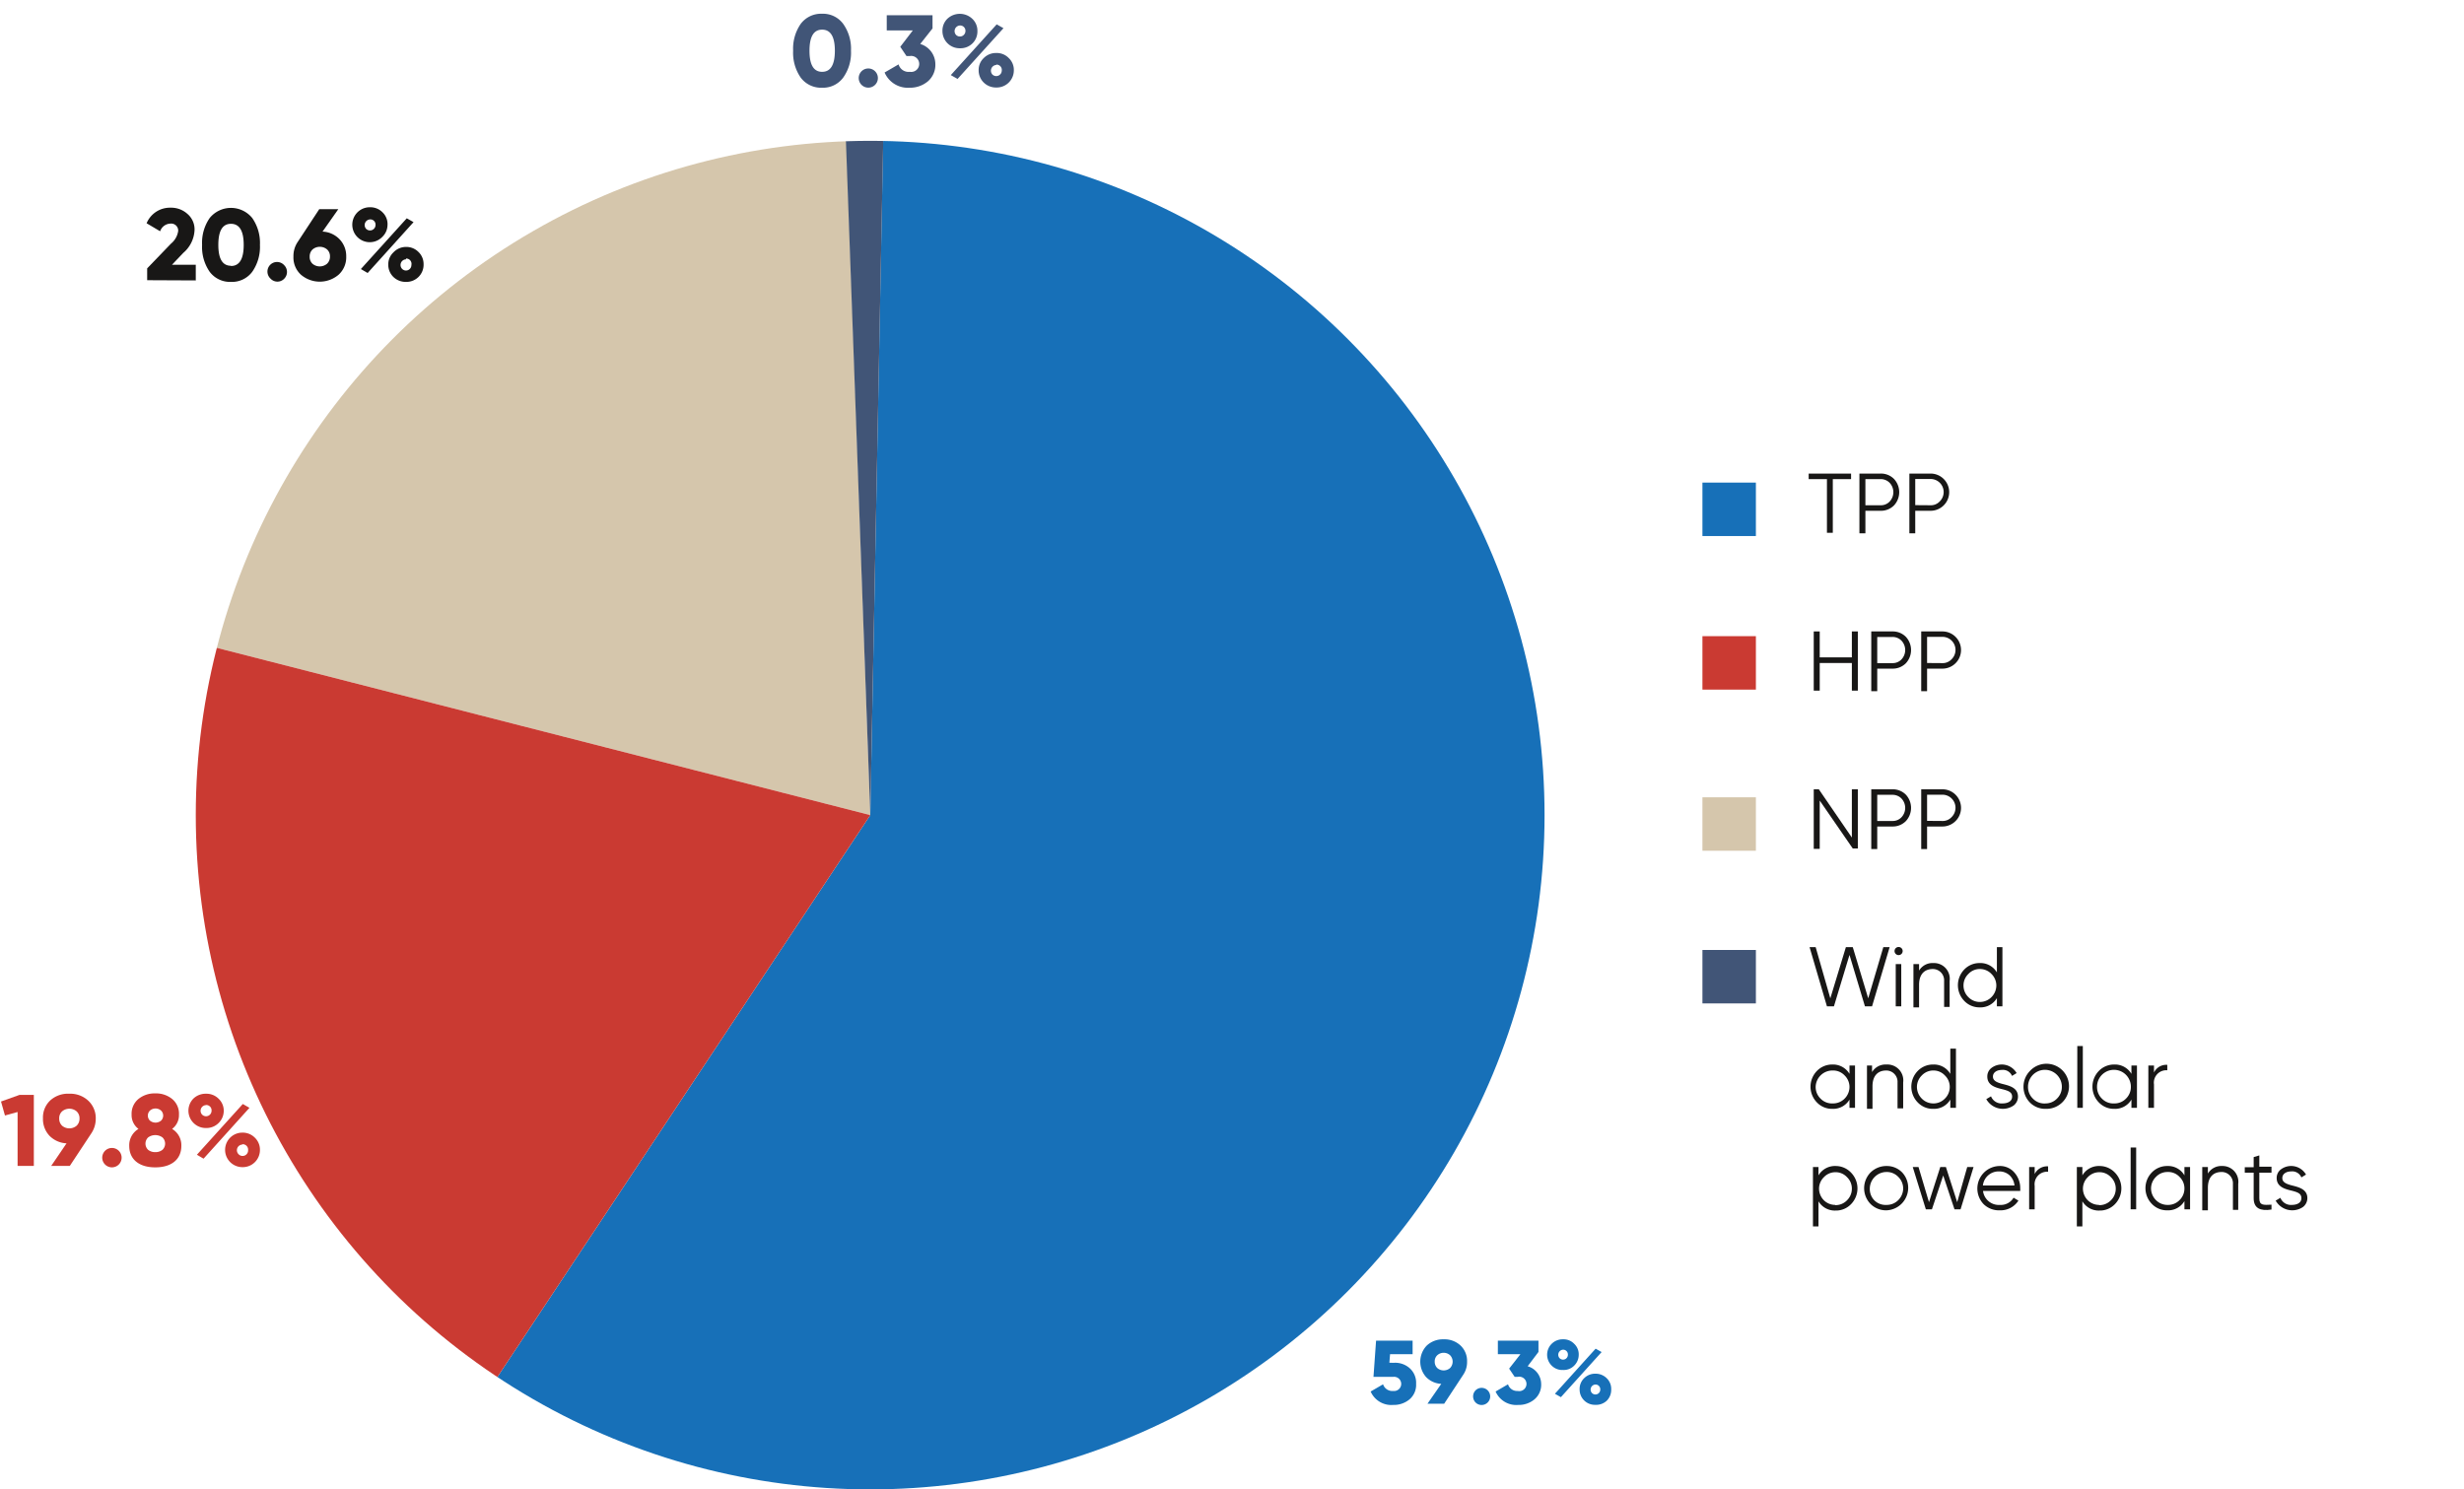 <svg xmlns="http://www.w3.org/2000/svg" xmlns:xlink="http://www.w3.org/1999/xlink" viewBox="0 0 218.49 132.08"><defs><clipPath id="a"><circle cx="77.16" cy="72.29" r="59.8" style="fill:none"/></clipPath></defs><title>Структура выработки электроэнергии электростанциями ЕЭС России в 2020 году</title><g style="clip-path:url(#a)"><polygon points="74.93 8.97 77.17 72.29 17.37 56.98 21.93 43.55 29.64 31.43 43.95 21.08 59.37 12.49 74.93 8.97" style="fill:#d5c6ac"/><polygon points="78.38 8.97 77.17 72.29 42.56 124.45 52.98 129 62.97 132.08 74.93 132.96 85.43 132.08 94.68 130.47 103.34 127.24 112.89 122.39 119.35 116.67 124.49 111.23 129.48 104.04 132.85 97.58 134.91 92.88 136.09 86.42 137.99 78.34 137.99 67.19 136.82 57.49 133.88 48.83 130.21 40.63 124.05 32.83 117.44 25.78 109.8 20.94 97.91 14.77 89.1 11.1 78.38 8.97" style="fill:#1770b8"/><polygon points="17.37 56.98 16.42 67.19 16.42 79.96 18.18 92.59 23.76 105.21 32.28 115.64 42.56 124.45 77.17 72.29 17.37 56.98" style="fill:#ca3a32"/><polygon points="77.17 72.29 74.93 10.29 78.34 11.39 77.17 72.29" style="fill:#415577"/></g><path d="M164.14,42v.49h-1.62v4.76H162V42.49h-1.62V42Z" style="fill:#181716"/><path d="M166.76,42a1.63,1.63,0,0,1,1.18.47,1.72,1.72,0,0,1,0,2.36,1.63,1.63,0,0,1-1.18.47h-1.35v2h-.53V42Zm0,2.81a1.06,1.06,0,0,0,.8-.33,1.21,1.21,0,0,0,0-1.66,1.1,1.1,0,0,0-.8-.33h-1.35v2.32Z" style="fill:#181716"/><path d="M171.19,42a1.65,1.65,0,1,1,0,3.3h-1.36v2h-.52V42Zm0,2.81a1.06,1.06,0,0,0,.8-.33,1.16,1.16,0,0,0-.8-2h-1.36v2.32Z" style="fill:#181716"/><path d="M164.21,56h.53v5.25h-.53V58.8h-2.85v2.45h-.53V56h.53v2.3h2.85Z" style="fill:#181716"/><path d="M167.81,56a1.63,1.63,0,0,1,1.18.47,1.72,1.72,0,0,1,0,2.36,1.63,1.63,0,0,1-1.18.47h-1.35v2h-.53V56Zm0,2.81a1.06,1.06,0,0,0,.8-.33,1.21,1.21,0,0,0,0-1.66,1.1,1.1,0,0,0-.8-.33h-1.35v2.32Z" style="fill:#181716"/><path d="M172.24,56a1.65,1.65,0,1,1,0,3.3h-1.36v2h-.52V56Zm0,2.81a1.06,1.06,0,0,0,.8-.33,1.16,1.16,0,0,0-.8-2h-1.36v2.32Z" style="fill:#181716"/><path d="M164.21,70h.53v5.25h-.45L161.36,71v4.28h-.53V70h.45l2.93,4.28Z" style="fill:#181716"/><path d="M167.81,70a1.63,1.63,0,0,1,1.18.47,1.72,1.72,0,0,1,0,2.36,1.63,1.63,0,0,1-1.18.47h-1.35v2h-.53V70Zm0,2.81a1.06,1.06,0,0,0,.8-.33,1.21,1.21,0,0,0,0-1.66,1.1,1.1,0,0,0-.8-.33h-1.35v2.32Z" style="fill:#181716"/><path d="M172.24,70a1.65,1.65,0,1,1,0,3.3h-1.36v2h-.52V70Zm0,2.81a1.06,1.06,0,0,0,.8-.33,1.16,1.16,0,0,0-.8-2h-1.36v2.32Z" style="fill:#181716"/><path d="M162,89.25,160.46,84H161l1.3,4.54L163.68,84h.61l1.37,4.54L167,84h.56L166,89.25h-.63L164,84.69l-1.38,4.56Z" style="fill:#181716"/><path d="M168.1,84.6a.36.36,0,1,1,.51,0A.36.36,0,0,1,168.1,84.6Zm0,4.65V85.5h.49v3.75Z" style="fill:#181716"/><path d="M172.88,87v2.3h-.49V87a1,1,0,0,0-1-1.06c-.72,0-1.22.44-1.22,1.4v2h-.5V85.5h.5v.58a1.38,1.38,0,0,1,1.26-.67A1.4,1.4,0,0,1,172.88,87Z" style="fill:#181716"/><path d="M177.07,84h.49v5.25h-.49v-.73a1.68,1.68,0,0,1-1.52.82,1.84,1.84,0,0,1-1.37-.57,2,2,0,0,1,0-2.79,1.87,1.87,0,0,1,1.37-.57,1.69,1.69,0,0,1,1.52.83Zm-1.48,4.86a1.43,1.43,0,0,0,1-.43,1.47,1.47,0,0,0,.43-1.05,1.43,1.43,0,0,0-.43-1,1.4,1.4,0,0,0-1-.44,1.37,1.37,0,0,0-1.05.44,1.4,1.4,0,0,0-.43,1,1.43,1.43,0,0,0,.43,1.05A1.4,1.4,0,0,0,175.59,88.86Z" style="fill:#181716"/><path d="M164,94.5h.49v3.75H164v-.73a1.68,1.68,0,0,1-1.52.82,1.84,1.84,0,0,1-1.37-.57,2,2,0,0,1,0-2.79,1.87,1.87,0,0,1,1.37-.57,1.69,1.69,0,0,1,1.52.83Zm-1.48,3.36a1.43,1.43,0,0,0,1.05-.43,1.47,1.47,0,0,0,.43-1.05,1.43,1.43,0,0,0-.43-1,1.4,1.4,0,0,0-1.05-.44A1.49,1.49,0,0,0,161,96.38a1.43,1.43,0,0,0,.43,1.05A1.41,1.41,0,0,0,162.51,97.86Z" style="fill:#181716"/><path d="M168.76,96v2.3h-.5V96a1,1,0,0,0-1-1.06c-.72,0-1.22.44-1.22,1.4v2h-.49V94.5H166v.58a1.39,1.39,0,0,1,1.27-.67A1.41,1.41,0,0,1,168.76,96Z" style="fill:#181716"/><path d="M172.94,93h.5v5.25h-.5v-.73a1.67,1.67,0,0,1-1.51.82,1.84,1.84,0,0,1-1.38-.57,2,2,0,0,1,0-2.79,1.88,1.88,0,0,1,1.38-.57,1.67,1.67,0,0,1,1.51.83Zm-1.48,4.86a1.4,1.4,0,0,0,1-.43,1.43,1.43,0,0,0,.43-1.05,1.4,1.4,0,0,0-.43-1,1.37,1.37,0,0,0-1-.44,1.4,1.4,0,0,0-1.05.44,1.43,1.43,0,0,0-.43,1,1.47,1.47,0,0,0,.43,1.05A1.43,1.43,0,0,0,171.46,97.86Z" style="fill:#181716"/><path d="M177.52,96.12c.63.16,1.42.33,1.42,1.14a1,1,0,0,1-.38.78,1.69,1.69,0,0,1-2.43-.56l.42-.25a1,1,0,0,0,1,.63c.49,0,.87-.19.87-.6s-.35-.52-.78-.64c-.63-.15-1.42-.33-1.42-1.14a.94.94,0,0,1,.36-.76,1.52,1.52,0,0,1,2.24.45l-.41.25a.86.86,0,0,0-.9-.53c-.43,0-.79.21-.79.59S177.09,96,177.52,96.12Z" style="fill:#181716"/><path d="M181.4,98.34a1.9,1.9,0,0,1-1.4-.56,2,2,0,0,1,0-2.8,2,2,0,1,1,1.4,3.36Zm0-.48a1.41,1.41,0,0,0,1-.43,1.43,1.43,0,0,0,.43-1.05,1.48,1.48,0,1,0-3,0,1.43,1.43,0,0,0,.43,1.05A1.41,1.41,0,0,0,181.4,97.86Z" style="fill:#181716"/><path d="M184.2,98.25V92.77h.49v5.48Z" style="fill:#181716"/><path d="M189,94.5h.49v3.75H189v-.73a1.68,1.68,0,0,1-1.52.82,1.84,1.84,0,0,1-1.37-.57,2,2,0,0,1,0-2.79,1.87,1.87,0,0,1,1.37-.57,1.69,1.69,0,0,1,1.52.83Zm-1.48,3.36a1.41,1.41,0,0,0,1-.43,1.43,1.43,0,0,0,.43-1.05,1.48,1.48,0,1,0-3,0,1.43,1.43,0,0,0,.43,1.05A1.41,1.41,0,0,0,187.49,97.86Z" style="fill:#181716"/><path d="M191,95.12a1.2,1.2,0,0,1,1.18-.68v.48A1.1,1.1,0,0,0,191,96.17v2.08h-.5V94.5h.5Z" style="fill:#181716"/><path d="M164.14,104a2,2,0,0,1,0,2.79,1.84,1.84,0,0,1-1.37.57,1.68,1.68,0,0,1-1.52-.82v2.23h-.49V103.5h.49v.74a1.69,1.69,0,0,1,1.52-.83A1.87,1.87,0,0,1,164.14,104Zm-1.41,2.88a1.4,1.4,0,0,0,1.05-.43,1.43,1.43,0,0,0,.43-1.05,1.4,1.4,0,0,0-.43-1,1.37,1.37,0,0,0-1.05-.44,1.4,1.4,0,0,0-1,.44,1.43,1.43,0,0,0-.43,1,1.47,1.47,0,0,0,.43,1.05A1.43,1.43,0,0,0,162.73,106.86Z" style="fill:#181716"/><path d="M167.28,107.34a1.94,1.94,0,0,1-1.41-.56,2,2,0,0,1,0-2.8,2,2,0,0,1,1.41-.57,1.89,1.89,0,0,1,1.39.57,2,2,0,0,1-1.39,3.36Zm0-.48a1.43,1.43,0,0,0,1.05-.43,1.47,1.47,0,0,0,.43-1.05,1.43,1.43,0,0,0-.43-1,1.4,1.4,0,0,0-1.05-.44,1.49,1.49,0,0,0-1.48,1.49,1.43,1.43,0,0,0,.43,1.05A1.41,1.41,0,0,0,167.28,106.86Z" style="fill:#181716"/><path d="M174.44,103.5H175l-1.15,3.75h-.54l-1-3-1,3h-.54l-1.16-3.75h.51l.93,3.12,1-3.12h.5l1,3.12Z" style="fill:#181716"/><path d="M178.63,104a2.06,2.06,0,0,1,.51,1.39,2.11,2.11,0,0,1,0,.23h-3.3a1.41,1.41,0,0,0,1.5,1.24,1.31,1.31,0,0,0,1.21-.64l.43.26a1.88,1.88,0,0,1-1.65.86,1.94,1.94,0,0,1-1.44-.55,2,2,0,0,1,1.4-3.38A1.68,1.68,0,0,1,178.63,104Zm-2.8,1.14h2.8a1.42,1.42,0,0,0-.45-.92,1.35,1.35,0,0,0-.9-.33A1.4,1.4,0,0,0,175.83,105.14Z" style="fill:#181716"/><path d="M180.42,104.12a1.23,1.23,0,0,1,1.19-.68v.48a1.11,1.11,0,0,0-1.19,1.25v2.08h-.49V103.5h.49Z" style="fill:#181716"/><path d="M187.54,104a2,2,0,0,1,0,2.79,1.84,1.84,0,0,1-1.37.57,1.68,1.68,0,0,1-1.52-.82v2.23h-.49V103.5h.49v.74a1.69,1.69,0,0,1,1.52-.83A1.87,1.87,0,0,1,187.54,104Zm-1.41,2.88a1.4,1.4,0,0,0,1.05-.43,1.43,1.43,0,0,0,.43-1.05,1.4,1.4,0,0,0-.43-1,1.37,1.37,0,0,0-1.05-.44,1.4,1.4,0,0,0-1,.44,1.43,1.43,0,0,0-.43,1,1.47,1.47,0,0,0,.43,1.05A1.43,1.43,0,0,0,186.13,106.86Z" style="fill:#181716"/><path d="M188.93,107.25v-5.48h.49v5.48Z" style="fill:#181716"/><path d="M193.7,103.5h.5v3.75h-.5v-.73a1.67,1.67,0,0,1-1.51.82,1.84,1.84,0,0,1-1.38-.57,2,2,0,0,1,0-2.79,1.88,1.88,0,0,1,1.38-.57,1.67,1.67,0,0,1,1.51.83Zm-1.48,3.36a1.4,1.4,0,0,0,1.05-.43,1.43,1.43,0,0,0,.43-1.05,1.4,1.4,0,0,0-.43-1,1.37,1.37,0,0,0-1.05-.44,1.4,1.4,0,0,0-1.05.44,1.43,1.43,0,0,0-.43,1,1.47,1.47,0,0,0,.43,1.05A1.43,1.43,0,0,0,192.22,106.86Z" style="fill:#181716"/><path d="M198.47,105v2.3H198V105a1,1,0,0,0-1-1.06c-.73,0-1.22.44-1.22,1.4v2h-.5V103.5h.5v.58a1.38,1.38,0,0,1,1.26-.67A1.4,1.4,0,0,1,198.47,105Z" style="fill:#181716"/><path d="M201.42,104h-1.08v2.27c0,.65.36.6,1.08.57v.43c-1,.16-1.58-.12-1.58-1V104h-.79v-.48h.79v-.9l.5-.15v1h1.08Z" style="fill:#181716"/><path d="M203.18,105.12c.63.16,1.42.33,1.42,1.14a1,1,0,0,1-.38.78,1.69,1.69,0,0,1-2.43-.56l.42-.25a1,1,0,0,0,1,.63c.49,0,.86-.19.86-.6s-.34-.52-.77-.64c-.63-.15-1.42-.33-1.42-1.14a.94.94,0,0,1,.36-.76,1.52,1.52,0,0,1,2.24.45l-.41.25a.88.88,0,0,0-.91-.53c-.42,0-.78.21-.78.59S202.75,105,203.18,105.12Z" style="fill:#181716"/><rect x="150.96" y="42.8" width="4.74" height="4.74" style="fill:#1770b8"/><rect x="150.96" y="56.42" width="4.74" height="4.74" style="fill:#ca3a32"/><rect x="150.96" y="70.71" width="4.74" height="4.74" style="fill:#d5c6ac"/><rect x="150.96" y="84.25" width="4.74" height="4.74" style="fill:#415577"/><path d="M72.9,7.78A2.25,2.25,0,0,1,71,6.88a3.86,3.86,0,0,1-.67-2.38A3.86,3.86,0,0,1,71,2.12a2.25,2.25,0,0,1,1.89-.9,2.22,2.22,0,0,1,1.88.9,3.8,3.8,0,0,1,.69,2.38,3.8,3.8,0,0,1-.69,2.38A2.22,2.22,0,0,1,72.9,7.78Zm0-1.41c.75,0,1.13-.62,1.13-1.87s-.38-1.87-1.13-1.87-1.12.62-1.12,1.87S72.15,6.37,72.9,6.37Z" style="fill:#415577"/><path d="M76.39,7.52a.85.85,0,1,1,1.21,0A.85.85,0,0,1,76.39,7.52Z" style="fill:#415577"/><path d="M81.6,3.9a1.87,1.87,0,0,1,1.34,1.77,1.93,1.93,0,0,1-.67,1.55,2.46,2.46,0,0,1-1.63.56,2.24,2.24,0,0,1-2.2-1.35l1.24-.72a.92.92,0,0,0,1,.66.71.71,0,1,0,0-1.4h-.3l-.55-.82L80.94,2.7H78.63V1.35h4.06V2.52Z" style="fill:#415577"/><path d="M86.24,3.84a1.5,1.5,0,0,1-1.11.44,1.52,1.52,0,0,1-1.56-1.53A1.47,1.47,0,0,1,84,1.67a1.61,1.61,0,0,1,2.22,0,1.45,1.45,0,0,1,.45,1.09A1.48,1.48,0,0,1,86.24,3.84ZM84.31,6.66l4.07-4.5.6.34L84.91,7Zm.81-4.4a.5.5,0,0,0-.34.84.49.49,0,0,0,.83-.35A.47.47,0,0,0,85.12,2.26Zm3.23,5.5a1.55,1.55,0,0,1-1.12-.44,1.5,1.5,0,0,1-.45-1.09,1.44,1.44,0,0,1,.45-1.08,1.52,1.52,0,0,1,1.12-.45,1.47,1.47,0,0,1,1.1.45,1.44,1.44,0,0,1,.45,1.08,1.52,1.52,0,0,1-1.55,1.53Zm0-2a.51.51,0,0,0-.35.85.49.49,0,0,0,.83-.35A.47.47,0,0,0,88.34,5.73Z" style="fill:#415577"/><path d="M123.66,120.86a1.93,1.93,0,0,1,1.36.5,1.73,1.73,0,0,1,.55,1.37,1.68,1.68,0,0,1-.59,1.38,2.17,2.17,0,0,1-1.44.49,2,2,0,0,1-2-1.19l1.1-.64a.86.86,0,0,0,.9.59.63.63,0,1,0,0-1.25h-1.75l.23-3.21h3.24v1.2h-2l-.06.76Z" style="fill:#1770b8"/><path d="M129.77,121.89l-1.71,2.6h-1.48l1.22-1.76a2,2,0,0,1-1.35-.61,2.06,2.06,0,0,1,.06-2.78,2.1,2.1,0,0,1,1.51-.56,2.08,2.08,0,0,1,1.5.56,1.88,1.88,0,0,1,.57,1.42A2,2,0,0,1,129.77,121.89Zm-2.55-1.13a.78.78,0,0,0,.23.57.87.87,0,0,0,1.13,0,.82.82,0,0,0,0-1.14.85.85,0,0,0-1.13,0A.74.74,0,0,0,127.22,120.76Z" style="fill:#1770b8"/><path d="M130.84,124.38a.77.77,0,0,1,0-1.07.76.76,0,1,1,0,1.07Z" style="fill:#1770b8"/><path d="M135.46,121.17a1.65,1.65,0,0,1,1.2,1.56,1.69,1.69,0,0,1-.6,1.38,2.17,2.17,0,0,1-1.44.49,2,2,0,0,1-2-1.19l1.1-.64a.84.84,0,0,0,.86.59.64.64,0,1,0,0-1.25h-.27l-.49-.73,1-1.28h-2v-1.2h3.6v1Z" style="fill:#1770b8"/><path d="M139.59,121.11a1.3,1.3,0,0,1-1,.39,1.32,1.32,0,0,1-1-.39,1.36,1.36,0,0,1,0-1.93,1.37,1.37,0,0,1,1-.4,1.3,1.3,0,0,1,1,.4,1.28,1.28,0,0,1,.4,1A1.34,1.34,0,0,1,139.59,121.11Zm-1.71,2.5,3.61-4,.53.3-3.61,4Zm.72-3.91a.45.45,0,0,0-.3.76.43.43,0,0,0,.73-.32A.42.42,0,0,0,138.6,119.7Zm2.86,4.89a1.35,1.35,0,0,1-1.39-1.36,1.31,1.31,0,0,1,.4-1,1.37,1.37,0,0,1,1-.4,1.38,1.38,0,0,1,1,.4,1.31,1.31,0,0,1,.4,1,1.35,1.35,0,0,1-.4,1A1.37,1.37,0,0,1,141.46,124.59Zm0-1.8a.45.45,0,0,0-.3.75.43.43,0,0,0,.74-.31A.42.42,0,0,0,141.45,122.79Z" style="fill:#1770b8"/><path d="M13.05,24.85V23.8l2.11-2.19a1.79,1.79,0,0,0,.64-1.12.62.62,0,0,0-.67-.66,1,1,0,0,0-.93.68L13,19.8a2.24,2.24,0,0,1,2.12-1.38,2.15,2.15,0,0,1,1.5.55,1.8,1.8,0,0,1,.63,1.46,2.82,2.82,0,0,1-1,2l-1,1.05h2.11v1.39Z" style="fill:#181716"/><path d="M20.48,25a2.25,2.25,0,0,1-1.89-.9,3.86,3.86,0,0,1-.67-2.38,3.86,3.86,0,0,1,.67-2.38,2.43,2.43,0,0,1,3.78,0,3.86,3.86,0,0,1,.68,2.38,3.86,3.86,0,0,1-.68,2.38A2.24,2.24,0,0,1,20.48,25Zm0-1.41c.75,0,1.13-.62,1.13-1.87s-.38-1.87-1.13-1.87-1.12.62-1.12,1.87S19.74,23.57,20.48,23.57Z" style="fill:#181716"/><path d="M24,24.72a.85.85,0,1,1,1.2-1.2.85.85,0,0,1,0,1.2A.83.83,0,0,1,24,24.72Z" style="fill:#181716"/><path d="M28.6,20.54a2.22,2.22,0,0,1,1.51.68,2.14,2.14,0,0,1,.59,1.53,2.08,2.08,0,0,1-.66,1.6,2.57,2.57,0,0,1-3.37,0,2.07,2.07,0,0,1-.65-1.6,2.24,2.24,0,0,1,.37-1.28l1.92-2.92H30Zm.4,2.85a.85.85,0,0,0,.26-.64.81.81,0,0,0-.26-.63,1,1,0,0,0-1.28,0,.84.84,0,0,0-.26.64.82.82,0,0,0,.26.64A1,1,0,0,0,29,23.39Z" style="fill:#181716"/><path d="M33.91,21a1.55,1.55,0,1,1-1.11-2.62,1.52,1.52,0,0,1,1.11.44A1.45,1.45,0,0,1,34.36,20,1.48,1.48,0,0,1,33.91,21ZM32,23.86l4.07-4.5.6.34-4.07,4.51Zm.82-4.4a.5.5,0,0,0-.35.84.49.49,0,0,0,.83-.35A.46.46,0,0,0,32.8,19.46ZM36,25a1.56,1.56,0,0,1-1.12-.44,1.5,1.5,0,0,1-.45-1.09,1.44,1.44,0,0,1,.45-1.08A1.53,1.53,0,0,1,36,21.9a1.51,1.51,0,0,1,1.11.45,1.48,1.48,0,0,1,.45,1.08A1.52,1.52,0,0,1,36,25Zm0-2a.5.5,0,0,0-.34.85.48.48,0,0,0,.82-.35A.47.47,0,0,0,36,22.93Z" style="fill:#181716"/><path d="M1.74,97.1H3v6.3H1.56V98.62l-1.12.31L.09,97.69Z" style="fill:#ca3a32"/><path d="M8.12,100.48,6.19,103.4H4.54l1.36-2a2.27,2.27,0,0,1-1.52-.68,2.16,2.16,0,0,1-.57-1.53,2.07,2.07,0,0,1,.65-1.6A2.33,2.33,0,0,1,6.15,97a2.33,2.33,0,0,1,1.69.63,2.11,2.11,0,0,1,.65,1.6A2.31,2.31,0,0,1,8.12,100.48ZM5.25,99.2a.85.85,0,0,0,.26.64,1,1,0,0,0,1.28,0,.84.84,0,0,0,.26-.64.82.82,0,0,0-.26-.64,1,1,0,0,0-1.28,0A.81.81,0,0,0,5.25,99.2Z" style="fill:#ca3a32"/><path d="M9.32,103.28a.86.86,0,1,1,1.21,0A.86.86,0,0,1,9.32,103.28Z" style="fill:#ca3a32"/><path d="M16.08,101.63c0,1.16-.84,1.9-2.31,1.9s-2.31-.74-2.31-1.9a1.68,1.68,0,0,1,.82-1.51,1.52,1.52,0,0,1-.61-1.27,1.69,1.69,0,0,1,.6-1.38,2.26,2.26,0,0,1,1.5-.5,2.26,2.26,0,0,1,1.5.5,1.69,1.69,0,0,1,.6,1.38,1.52,1.52,0,0,1-.61,1.27A1.68,1.68,0,0,1,16.08,101.63Zm-2.31.55a1,1,0,0,0,.63-.2.76.76,0,0,0,0-1.11,1.09,1.09,0,0,0-1.26,0,.76.76,0,0,0,0,1.11A1,1,0,0,0,13.77,102.18Zm-.48-3.68a.63.63,0,0,0,0,.88.78.78,0,0,0,1,0,.63.63,0,0,0,0-.88A.75.75,0,0,0,13.29,98.5Z" style="fill:#ca3a32"/><path d="M19.39,99.59a1.51,1.51,0,0,1-1.11.45,1.53,1.53,0,0,1-1.12-.45,1.53,1.53,0,0,1,0-2.17A1.57,1.57,0,0,1,18.28,97a1.51,1.51,0,0,1,1.11.45,1.45,1.45,0,0,1,.45,1.08A1.5,1.5,0,0,1,19.39,99.59Zm-1.93,2.82,4.07-4.5.59.34-4.07,4.51Zm.81-4.4a.5.5,0,0,0-.34.85.49.49,0,0,0,.83-.36A.47.47,0,0,0,18.27,98Zm3.22,5.5a1.53,1.53,0,1,1,0-3.06,1.51,1.51,0,0,1,1.11.45,1.47,1.47,0,0,1,.45,1.08,1.52,1.52,0,0,1-1.56,1.53Zm0-2a.5.5,0,0,0-.34.85A.49.49,0,0,0,22,102,.48.48,0,0,0,21.48,101.48Z" style="fill:#ca3a32"/></svg>